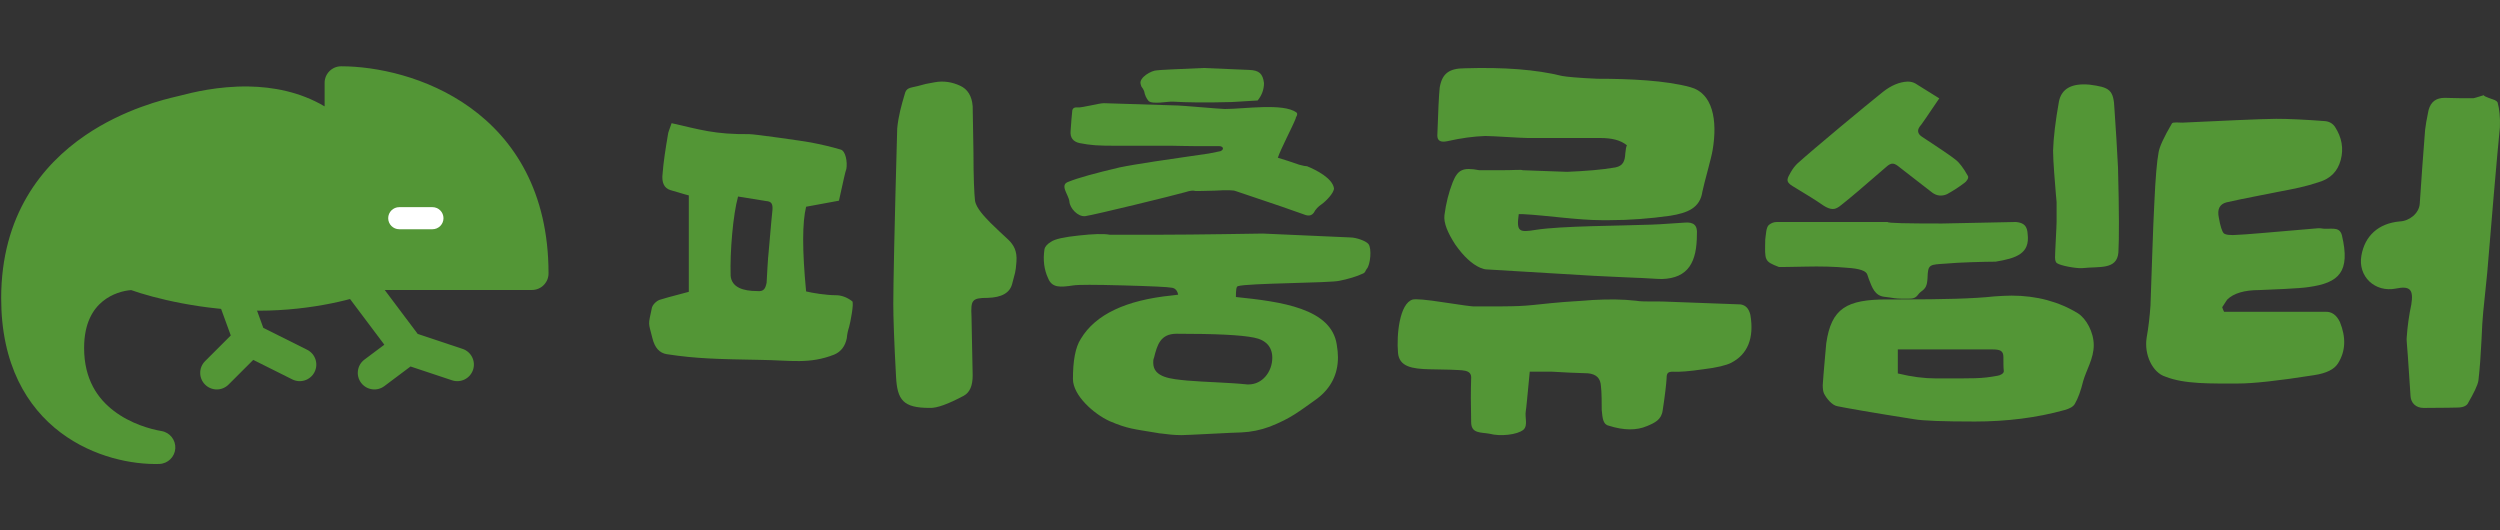 <svg width="264" height="56" viewBox="0 0 264 56" fill="none" xmlns="http://www.w3.org/2000/svg">
<rect x="0" y="0" width="264" height="56" fill="#333333" stroke="none"/>
<path fill-rule="evenodd" clip-rule="evenodd" d="M16.764 26.25C16.764 25.284 17.548 24.5 18.515 24.5H22.894C23.631 24.5 24.288 24.96 24.54 25.652L27.805 34.622L32.435 36.935C33.3 37.367 33.651 38.418 33.218 39.283C32.786 40.147 31.734 40.498 30.868 40.065L26.743 38.004L24.133 40.612C23.449 41.296 22.34 41.296 21.655 40.612C20.971 39.929 20.971 38.821 21.655 38.138L24.37 35.426L21.667 28H18.515C17.548 28 16.764 27.216 16.764 26.25Z" fill="#539636"/>
<path d="M36.031 8.75V14.874C30.338 8.75 21.143 11.375 19.391 11.812C17.64 12.249 1.876 15.312 1.876 31.497C1.876 44.445 11.801 47.391 16.764 47.245C14.137 46.807 7.131 44.62 7.131 36.746C7.131 30.447 11.801 28.872 14.137 28.872C16.034 29.601 21.318 31.06 27.273 31.06C33.228 31.06 37.928 29.601 39.534 28.872H56.174C56.174 12.774 42.745 8.75 36.031 8.75Z" fill="#539636"/>
<path fill-rule="evenodd" clip-rule="evenodd" d="M40.994 23.042C40.994 22.397 41.516 21.875 42.161 21.875H45.664C46.309 21.875 46.832 22.397 46.832 23.042C46.832 23.686 46.309 24.208 45.664 24.208H42.161C41.516 24.208 40.994 23.686 40.994 23.042Z" fill="white"/>
<path fill-rule="evenodd" clip-rule="evenodd" d="M34.279 8.75C34.279 7.784 35.063 7 36.031 7C39.668 7 45.085 8.076 49.643 11.354C54.29 14.697 57.925 20.253 57.925 28.872C57.925 29.839 57.141 30.622 56.173 30.622H39.895C37.824 31.475 33.103 32.81 27.273 32.81C21.392 32.81 16.142 31.451 13.851 30.633C13.011 30.693 11.837 31.017 10.86 31.807C9.841 32.632 8.882 34.085 8.882 36.746C8.882 40.07 10.322 42.095 12.024 43.393C13.798 44.746 15.902 45.327 17.052 45.519C17.941 45.667 18.572 46.465 18.511 47.364C18.45 48.262 17.716 48.968 16.815 48.994C14.024 49.076 9.888 48.303 6.404 45.679C2.834 42.989 0.124 38.483 0.124 31.497C0.124 22.715 4.45 17.406 8.987 14.305C13.114 11.485 17.435 10.473 18.717 10.174C18.82 10.149 18.904 10.13 18.966 10.114C19.026 10.099 19.096 10.081 19.176 10.061C20.235 9.79 23.015 9.078 26.262 9.133C28.758 9.175 31.64 9.672 34.279 11.234V8.75ZM37.782 10.591V14.874C37.782 15.594 37.341 16.24 36.671 16.503C36 16.766 35.237 16.592 34.747 16.065C32.342 13.477 29.16 12.682 26.203 12.632C23.445 12.586 21.07 13.191 20.027 13.456C19.949 13.476 19.878 13.494 19.816 13.51C19.744 13.528 19.652 13.549 19.544 13.575C18.26 13.878 14.524 14.761 10.965 17.193C7.183 19.779 3.627 24.093 3.627 31.497C3.627 35.154 4.474 37.862 5.737 39.868C5.507 38.919 5.379 37.881 5.379 36.746C5.379 33.108 6.755 30.625 8.655 29.087C10.481 27.61 12.643 27.122 14.136 27.122C14.351 27.122 14.564 27.162 14.765 27.239C16.489 27.901 21.56 29.31 27.273 29.31C32.981 29.31 37.434 27.904 38.809 27.279C39.036 27.176 39.284 27.122 39.534 27.122H54.363C53.921 20.68 51.04 16.672 47.596 14.195C44.434 11.92 40.715 10.884 37.782 10.591Z" fill="#539636"/>
<path fill-rule="evenodd" clip-rule="evenodd" d="M34.104 24.85C34.878 24.27 35.976 24.427 36.556 25.2L44.11 35.263L48.845 36.84C49.763 37.145 50.259 38.137 49.953 39.053C49.647 39.97 48.655 40.466 47.738 40.16L43.354 38.7L40.585 40.775C39.811 41.355 38.713 41.198 38.133 40.425C37.552 39.652 37.709 38.555 38.483 37.975L40.585 36.4L33.754 27.3C33.173 26.527 33.33 25.43 34.104 24.85Z" fill="#539636"/>
<path d="M262.289 10.051C262.289 10.212 263.301 10.494 263.463 10.575C263.625 10.655 263.706 10.736 263.747 10.816C263.949 11.541 264.03 12.428 263.99 13.434C263.747 15.77 262.937 25.195 262.653 28.779C262.208 33.29 262.167 33.008 262.046 35.908C261.965 37.479 261.884 38.767 261.722 40.177C261.641 40.701 261.235 41.506 260.587 42.634C260.425 42.876 260.061 43.037 259.494 43.037C259.372 43.037 258.198 43.077 255.929 43.077C255.119 43.077 254.593 42.553 254.552 41.828L254.269 37.599C254.269 37.358 254.107 35.908 254.147 35.666C254.228 34.458 254.39 33.29 254.633 32.162C254.876 30.632 254.552 30.149 253.013 30.471C250.785 30.914 248.962 29.182 249.368 26.967C249.732 24.913 251.15 23.584 253.418 23.382C254.431 23.342 255.443 22.537 255.524 21.53C255.605 20.12 255.97 15.207 256.091 13.716C256.132 13.314 256.253 12.589 256.456 11.622C256.699 10.736 257.266 10.333 258.157 10.333C259.251 10.373 260.263 10.373 261.195 10.373C261.195 10.373 261.56 10.293 262.289 10.051ZM244.75 24.107H245.033C246.006 24.309 247.018 23.785 247.302 24.832C248.233 28.739 246.978 29.867 243.818 30.31C242.927 30.471 239.484 30.592 238.553 30.632C237.054 30.632 235.879 30.954 235.191 31.639C235.15 31.679 234.988 31.961 234.664 32.444C234.745 32.646 234.786 32.807 234.867 32.928H242.644H245.56C246.208 32.887 246.735 33.25 247.099 34.015C247.747 35.626 247.707 37.076 246.897 38.365C246.492 39.009 245.682 39.412 244.385 39.613C240.578 40.217 237.905 40.499 236.365 40.499C233.49 40.499 230.695 40.58 228.67 39.774C227.333 39.372 226.401 37.479 226.685 35.666C226.887 34.539 227.009 33.411 227.09 32.283C227.171 30.269 227.373 23.503 227.495 21.489C227.616 18.751 227.778 16.979 227.94 16.133C228.021 15.529 228.507 14.482 229.358 13.032C229.439 12.87 230.168 12.951 230.452 12.951C233.895 12.79 238.958 12.548 240.375 12.548C241.712 12.548 243.413 12.629 245.52 12.79C245.965 12.83 246.33 13.032 246.573 13.394C247.302 14.522 247.504 15.69 247.18 16.898C246.856 18.106 246.087 18.872 244.871 19.234C243.413 19.717 242.36 19.919 240.659 20.241C238.715 20.644 237.257 20.885 235.11 21.369C234.381 21.57 234.138 22.093 234.3 22.939C234.462 23.906 234.664 24.47 234.826 24.631C234.988 24.792 235.515 24.872 236.365 24.792C236.811 24.792 239.606 24.55 244.75 24.107Z" fill="#539636"/>
<path d="M205.076 23.603C205.2 23.603 212.758 23.442 212.882 23.442C213.749 23.522 214.079 23.885 214.121 24.731C214.369 26.785 212.923 27.269 210.734 27.632C209.661 27.632 206.728 27.712 205.531 27.833C203.755 27.954 203.59 27.873 203.548 29.324C203.507 30.21 203.342 30.452 202.846 30.814C202.516 31.056 202.475 31.378 202.02 31.499C201.855 31.54 201.607 31.54 201.277 31.54C200.534 31.54 200.286 31.54 199.584 31.419C199.212 31.378 199.006 31.338 198.964 31.338C197.973 31.217 197.684 30.331 197.354 29.485C197.271 29.203 197.189 29.042 197.189 29.001C197.065 28.599 196.363 28.357 195.041 28.276C193.72 28.155 192.274 28.115 190.622 28.155C189.012 28.196 188.103 28.196 187.855 28.196C186.286 27.591 186.368 27.511 186.41 25.295C186.492 24.731 186.492 24.046 186.781 23.764C186.988 23.603 187.236 23.442 187.649 23.442H199.336C199.336 23.562 201.236 23.603 205.076 23.603ZM217.012 27.188C217.012 26.624 217.177 23.925 217.177 23.401V21.346L217.094 20.42C217.012 19.372 216.805 17.036 216.805 15.908C216.846 14.538 217.053 12.805 217.425 10.71C217.714 9.34 218.787 8.776 220.646 8.938C222.793 9.22 223.206 9.461 223.289 11.556C223.371 12.684 223.619 16.552 223.661 17.68C223.784 22.314 223.784 25.295 223.702 26.665C223.537 28.518 221.72 28.115 219.861 28.317C219.283 28.357 217.631 28.075 217.218 27.793C217.094 27.712 217.012 27.511 217.012 27.188ZM204.787 10.388C203.548 12.201 202.888 13.208 202.722 13.369C202.433 13.772 202.516 14.135 202.929 14.417C204.829 15.666 206.026 16.472 206.522 16.875C206.935 17.197 207.348 17.761 207.802 18.567C207.967 18.808 207.596 19.211 207.472 19.292C206.894 19.735 206.274 20.138 205.613 20.5C205.076 20.742 204.54 20.702 204.044 20.339C202.888 19.453 201.773 18.567 200.616 17.68C200.038 17.197 199.749 17.116 199.171 17.64C196.858 19.654 195.289 20.984 194.463 21.629C194.132 21.911 193.843 22.072 193.554 22.072C193.265 22.072 192.935 21.951 192.563 21.709C191.82 21.185 190.705 20.5 189.301 19.654C188.475 19.171 188.764 18.808 189.094 18.204C189.301 17.841 189.507 17.559 189.796 17.277C191.531 15.706 197.023 11.153 198.84 9.703C199.708 9.018 200.575 8.656 201.442 8.615C201.773 8.615 202.062 8.696 202.268 8.817C202.516 8.978 203.383 9.502 204.787 10.388ZM211.56 37.704C211.56 37.019 211.189 36.898 210.363 36.898H200.41V39.436C201.897 39.799 203.218 39.96 204.416 39.96C208.587 39.96 209.206 40 210.941 39.678C211.23 39.638 211.643 39.436 211.602 39.154C211.56 38.913 211.56 38.228 211.56 37.865V37.704ZM192.481 40.685C192.481 40.524 192.563 39.718 192.563 39.557C192.646 38.63 192.728 37.543 192.852 36.253C193.389 32.547 195 31.62 199.295 31.62H199.997H200.699C205.159 31.62 208.463 31.54 210.61 31.298C211.271 31.258 211.849 31.217 212.428 31.217C215.071 31.217 217.425 31.862 219.407 33.071C220.315 33.635 221.1 35.085 221.1 36.455C221.1 37.865 220.315 39.074 219.985 40.242C219.737 41.249 219.448 42.055 219.118 42.619C218.953 42.941 218.581 43.143 218.003 43.304C215.112 44.11 211.932 44.513 208.545 44.513C205.2 44.513 203.053 44.432 202.144 44.271C197.519 43.546 194.835 43.062 194.05 42.901C193.472 42.821 192.852 42.055 192.604 41.531C192.522 41.33 192.481 41.048 192.481 40.685Z" fill="#539636"/>
<path d="M176.659 39.251C176.119 39.251 175.994 39.421 175.994 39.932C175.953 40.613 175.828 41.719 175.579 43.336C175.455 44.314 174.749 44.655 173.918 44.995C172.838 45.463 171.468 45.463 169.89 44.953C169.267 44.825 169.225 44.144 169.142 43.293C169.142 42.825 169.142 41.293 169.059 40.783C169.017 39.932 168.561 39.506 167.688 39.421C166.443 39.379 165.155 39.336 163.909 39.251H161.542C161.293 41.846 161.168 43.208 161.127 43.378C161.002 44.102 161.376 44.91 160.877 45.378C160.213 45.931 158.386 46.102 157.306 45.804C156.351 45.633 155.354 45.804 155.354 44.57C155.312 42.74 155.312 41.208 155.354 39.974C155.437 38.953 154.357 39.123 153.111 39.038C152.405 39.038 151.699 38.996 150.993 38.996C149.124 38.953 147.754 38.74 147.629 37.251C147.463 35.337 147.796 32.06 149.166 31.635C149.498 31.549 150.578 31.635 152.488 31.933C154.399 32.23 155.437 32.358 155.603 32.358C160.919 32.358 160.462 32.358 163.743 32.018C165.944 31.805 166.152 31.847 168.228 31.677C169.931 31.592 171.302 31.592 172.797 31.762C173.461 31.89 175.039 31.805 175.745 31.847C176.244 31.847 183.304 32.145 183.802 32.145C184.342 32.23 184.674 32.571 184.84 33.252C185.256 35.719 184.55 37.421 182.805 38.315C182.307 38.57 181.31 38.825 179.857 38.996C178.403 39.209 177.323 39.294 176.659 39.251ZM169.183 23.252C166.609 23.252 163.328 22.742 160.836 22.614H160.379C160.13 24.444 160.379 24.571 162.165 24.274C164.864 23.848 171.135 23.848 174.416 23.72C174.458 23.72 175.621 23.678 177.905 23.508C178.86 23.423 179.275 23.805 179.192 24.742C179.192 27.635 178.32 29.38 175.496 29.465C174.956 29.465 173.336 29.337 172.838 29.337C171.675 29.294 170.139 29.209 168.27 29.124L156.891 28.443C156.766 28.443 156.558 28.358 156.309 28.273C155.437 27.89 154.565 27.082 153.693 25.848C152.862 24.571 152.447 23.55 152.53 22.742C152.696 21.465 152.987 20.316 153.402 19.253C153.942 17.934 154.44 17.636 156.226 17.976H158.469C159.881 17.976 160.67 17.891 160.794 17.976C161.334 17.976 164.906 18.146 165.487 18.146C167.439 18.061 169.142 17.934 170.596 17.678C171.385 17.508 171.592 17.04 171.634 16.189C171.675 15.764 171.717 15.508 171.8 15.338C171.094 14.785 170.222 14.572 168.934 14.572H161.293C160.587 14.572 157.638 14.36 156.849 14.36C155.645 14.402 154.316 14.572 152.821 14.913C152.198 15.04 151.782 14.913 151.782 14.317C151.865 11.764 151.949 10.062 152.032 9.254C152.281 7.764 153.028 7.211 154.69 7.211C158.759 7.084 162.206 7.339 164.947 8.02C165.404 8.105 166.65 8.232 168.685 8.317C172.091 8.317 175.911 8.488 178.528 9.211C180.853 9.849 181.393 12.658 180.853 15.849C180.729 16.657 179.94 19.38 179.774 20.231C179.524 21.976 178.196 22.486 176.368 22.784C174.25 23.082 172.091 23.252 169.89 23.252H169.183Z" fill="#539636"/>
<path d="M131.096 45.663C130.511 45.663 125.374 45.949 124.789 45.949C123.996 45.949 123.285 45.867 122.701 45.785C122.534 45.785 122.367 45.744 122.116 45.704C119.693 45.295 119.109 45.295 117.187 44.478C115.475 43.702 113.303 41.741 113.303 40.025C113.303 38.105 113.553 36.675 114.138 35.776C115.684 33.203 118.9 31.691 123.745 31.201L124.413 31.119C124.33 30.67 124.079 30.425 123.745 30.384C123.327 30.302 121.615 30.22 118.607 30.139C115.6 30.057 113.846 30.057 113.345 30.139C111.966 30.343 111.089 30.425 110.671 29.363C110.254 28.464 110.128 27.442 110.295 26.339C110.337 26.053 110.588 25.767 111.006 25.522C111.423 25.236 112.384 25.032 113.929 24.869C115.433 24.705 116.519 24.664 117.187 24.787H119.276H122.408C126.293 24.787 133.101 24.664 133.352 24.664C133.644 24.664 142.29 25.073 142.582 25.073C143.209 25.073 144.253 25.441 144.504 25.767C144.88 26.217 144.713 27.974 144.337 28.382C144.17 28.586 144.211 28.75 143.961 28.872C143.292 29.199 142.29 29.485 141.455 29.648C140.494 29.894 131.681 29.894 130.72 30.22C130.553 30.261 130.511 30.629 130.511 31.364C135.273 31.855 140.578 32.549 141.162 36.389C141.246 36.879 141.288 37.329 141.288 37.737C141.288 39.535 140.536 41.005 139.074 42.108C137.111 43.498 136.359 44.151 134.103 45.05C133.101 45.418 132.099 45.622 131.096 45.663ZM136.818 12.531C136.484 13.389 135.231 15.758 134.939 16.657C135.357 16.78 136.651 17.188 137.194 17.393C137.612 17.515 137.904 17.556 138.03 17.556C139.032 17.965 140.703 18.823 140.87 19.885C140.87 20.375 140.035 21.233 139.575 21.56C139.199 21.805 138.907 22.131 138.74 22.458C138.531 22.744 138.239 22.826 137.863 22.703C136.86 22.336 134.396 21.478 130.47 20.171C130.303 20.089 129.592 20.048 128.339 20.13C127.086 20.171 126.376 20.171 126.251 20.171C126 20.089 125.666 20.13 125.165 20.293C123.87 20.661 115.684 22.663 114.598 22.826C113.804 22.908 112.969 21.968 112.927 21.274C112.843 20.538 111.841 19.517 112.843 19.19C113.846 18.782 115.642 18.291 118.231 17.679C119.777 17.352 123.954 16.739 125.708 16.494L127.671 16.208L128.882 15.963C129.342 15.758 129.133 15.432 128.757 15.432H126.293C125.123 15.432 124.288 15.391 123.828 15.391H118.023C115.851 15.391 115.266 15.35 113.971 15.105C113.303 14.941 113.01 14.533 113.052 13.879C113.136 12.776 113.177 12.082 113.219 11.837C113.219 11.469 113.386 11.306 113.804 11.346C114.263 11.387 116.06 10.897 116.561 10.897C116.561 10.897 124.371 11.142 124.413 11.142C124.789 11.142 128.924 11.51 129.342 11.51C131.389 11.51 135.524 10.856 136.902 11.877C136.944 11.918 136.985 11.959 136.985 12.041C136.985 12.245 136.818 12.368 136.818 12.531ZM127.086 7.179L131.931 7.384C132.934 7.425 133.352 7.751 133.477 8.773C133.477 9.426 133.268 10.039 132.809 10.611L130.094 10.774C127.253 10.856 125.207 10.815 123.87 10.734C123.369 10.693 121.656 11.06 121.281 10.652C121.072 10.407 120.905 10.08 120.821 9.631C120.654 9.181 120.529 9.304 120.445 8.854C120.278 8.201 121.573 7.425 122.199 7.425C122.492 7.384 124.121 7.302 127.086 7.179ZM131.848 40.597C133.31 40.597 134.354 39.249 134.354 37.778C134.354 36.634 133.686 35.899 132.433 35.654C131.054 35.368 128.339 35.245 124.288 35.245H124.246C122.534 35.245 122.199 36.43 121.865 37.778C121.782 37.941 121.782 38.146 121.782 38.309C121.782 39.903 123.745 40.025 125.374 40.188C127.295 40.352 129.76 40.393 131.723 40.597H131.848Z" fill="#539636"/>
<path d="M102.59 33.411C102.59 34.21 102.714 38.842 102.714 39.64C102.714 40.718 102.425 41.437 101.764 41.797C100.113 42.675 98.915 43.114 98.172 43.074C95.406 43.074 94.745 42.276 94.621 39.76C94.415 36.007 94.332 33.451 94.332 32.093C94.332 30.097 94.456 23.948 94.745 13.566C94.869 12.248 95.199 11.09 95.529 9.972C95.695 9.253 96.066 9.293 96.892 9.094C97.8 8.854 97.718 8.854 98.668 8.694C99.7 8.495 100.608 8.694 101.393 9.054C102.177 9.413 102.631 10.132 102.714 11.21C102.714 11.649 102.755 13.246 102.796 16.002C102.796 18.757 102.879 20.474 102.962 21.192C103.085 21.991 103.994 22.91 104.613 23.548C105.109 24.028 105.976 24.866 106.471 25.305C107.049 25.864 107.421 26.503 107.338 27.621C107.256 28.819 107.173 28.819 106.884 29.977C106.636 30.936 105.769 31.415 104.283 31.455C102.631 31.455 102.507 31.694 102.59 33.411ZM70.921 13.007C73.935 13.686 75.463 14.205 79.138 14.165C79.716 14.165 85.042 14.924 85.62 15.043C86.652 15.243 87.726 15.482 88.799 15.802C89.295 15.962 89.501 17.08 89.377 17.838C89.295 17.998 89.047 19.116 88.593 21.192L85.125 21.831C84.712 23.509 84.712 26.463 85.125 30.776C85.785 30.936 87.231 31.175 88.263 31.175C88.841 31.175 89.419 31.375 89.997 31.814C90.203 32.014 89.79 34.09 89.666 34.529C89.543 34.889 89.46 35.288 89.419 35.727C89.254 36.526 88.841 37.125 88.097 37.444C85.455 38.482 83.514 38.043 80.294 38.003C75.835 37.923 73.564 37.883 70.426 37.404C69.641 37.284 69.146 36.725 68.898 35.727C68.444 33.93 68.444 34.409 68.816 32.613C68.857 32.213 69.311 31.774 69.683 31.654C69.889 31.574 70.921 31.295 72.738 30.816V20.634C72.366 20.554 71.128 20.154 70.797 20.075C70.137 19.875 69.848 19.276 69.972 18.317C70.054 17.2 70.261 15.802 70.55 14.125C70.55 14.045 70.674 13.686 70.921 13.007ZM77.94 20.753C77.404 22.67 77.073 26.623 77.156 29.139C77.28 30.377 78.519 30.736 79.964 30.736C80.665 30.816 80.831 30.456 80.954 29.857C80.954 29.738 81.12 26.823 81.161 26.703C81.409 23.908 81.533 22.39 81.574 22.151C81.615 21.512 81.45 21.272 80.913 21.232C80.707 21.192 79.716 21.033 77.94 20.753Z" fill="#539636"/>
</svg>
